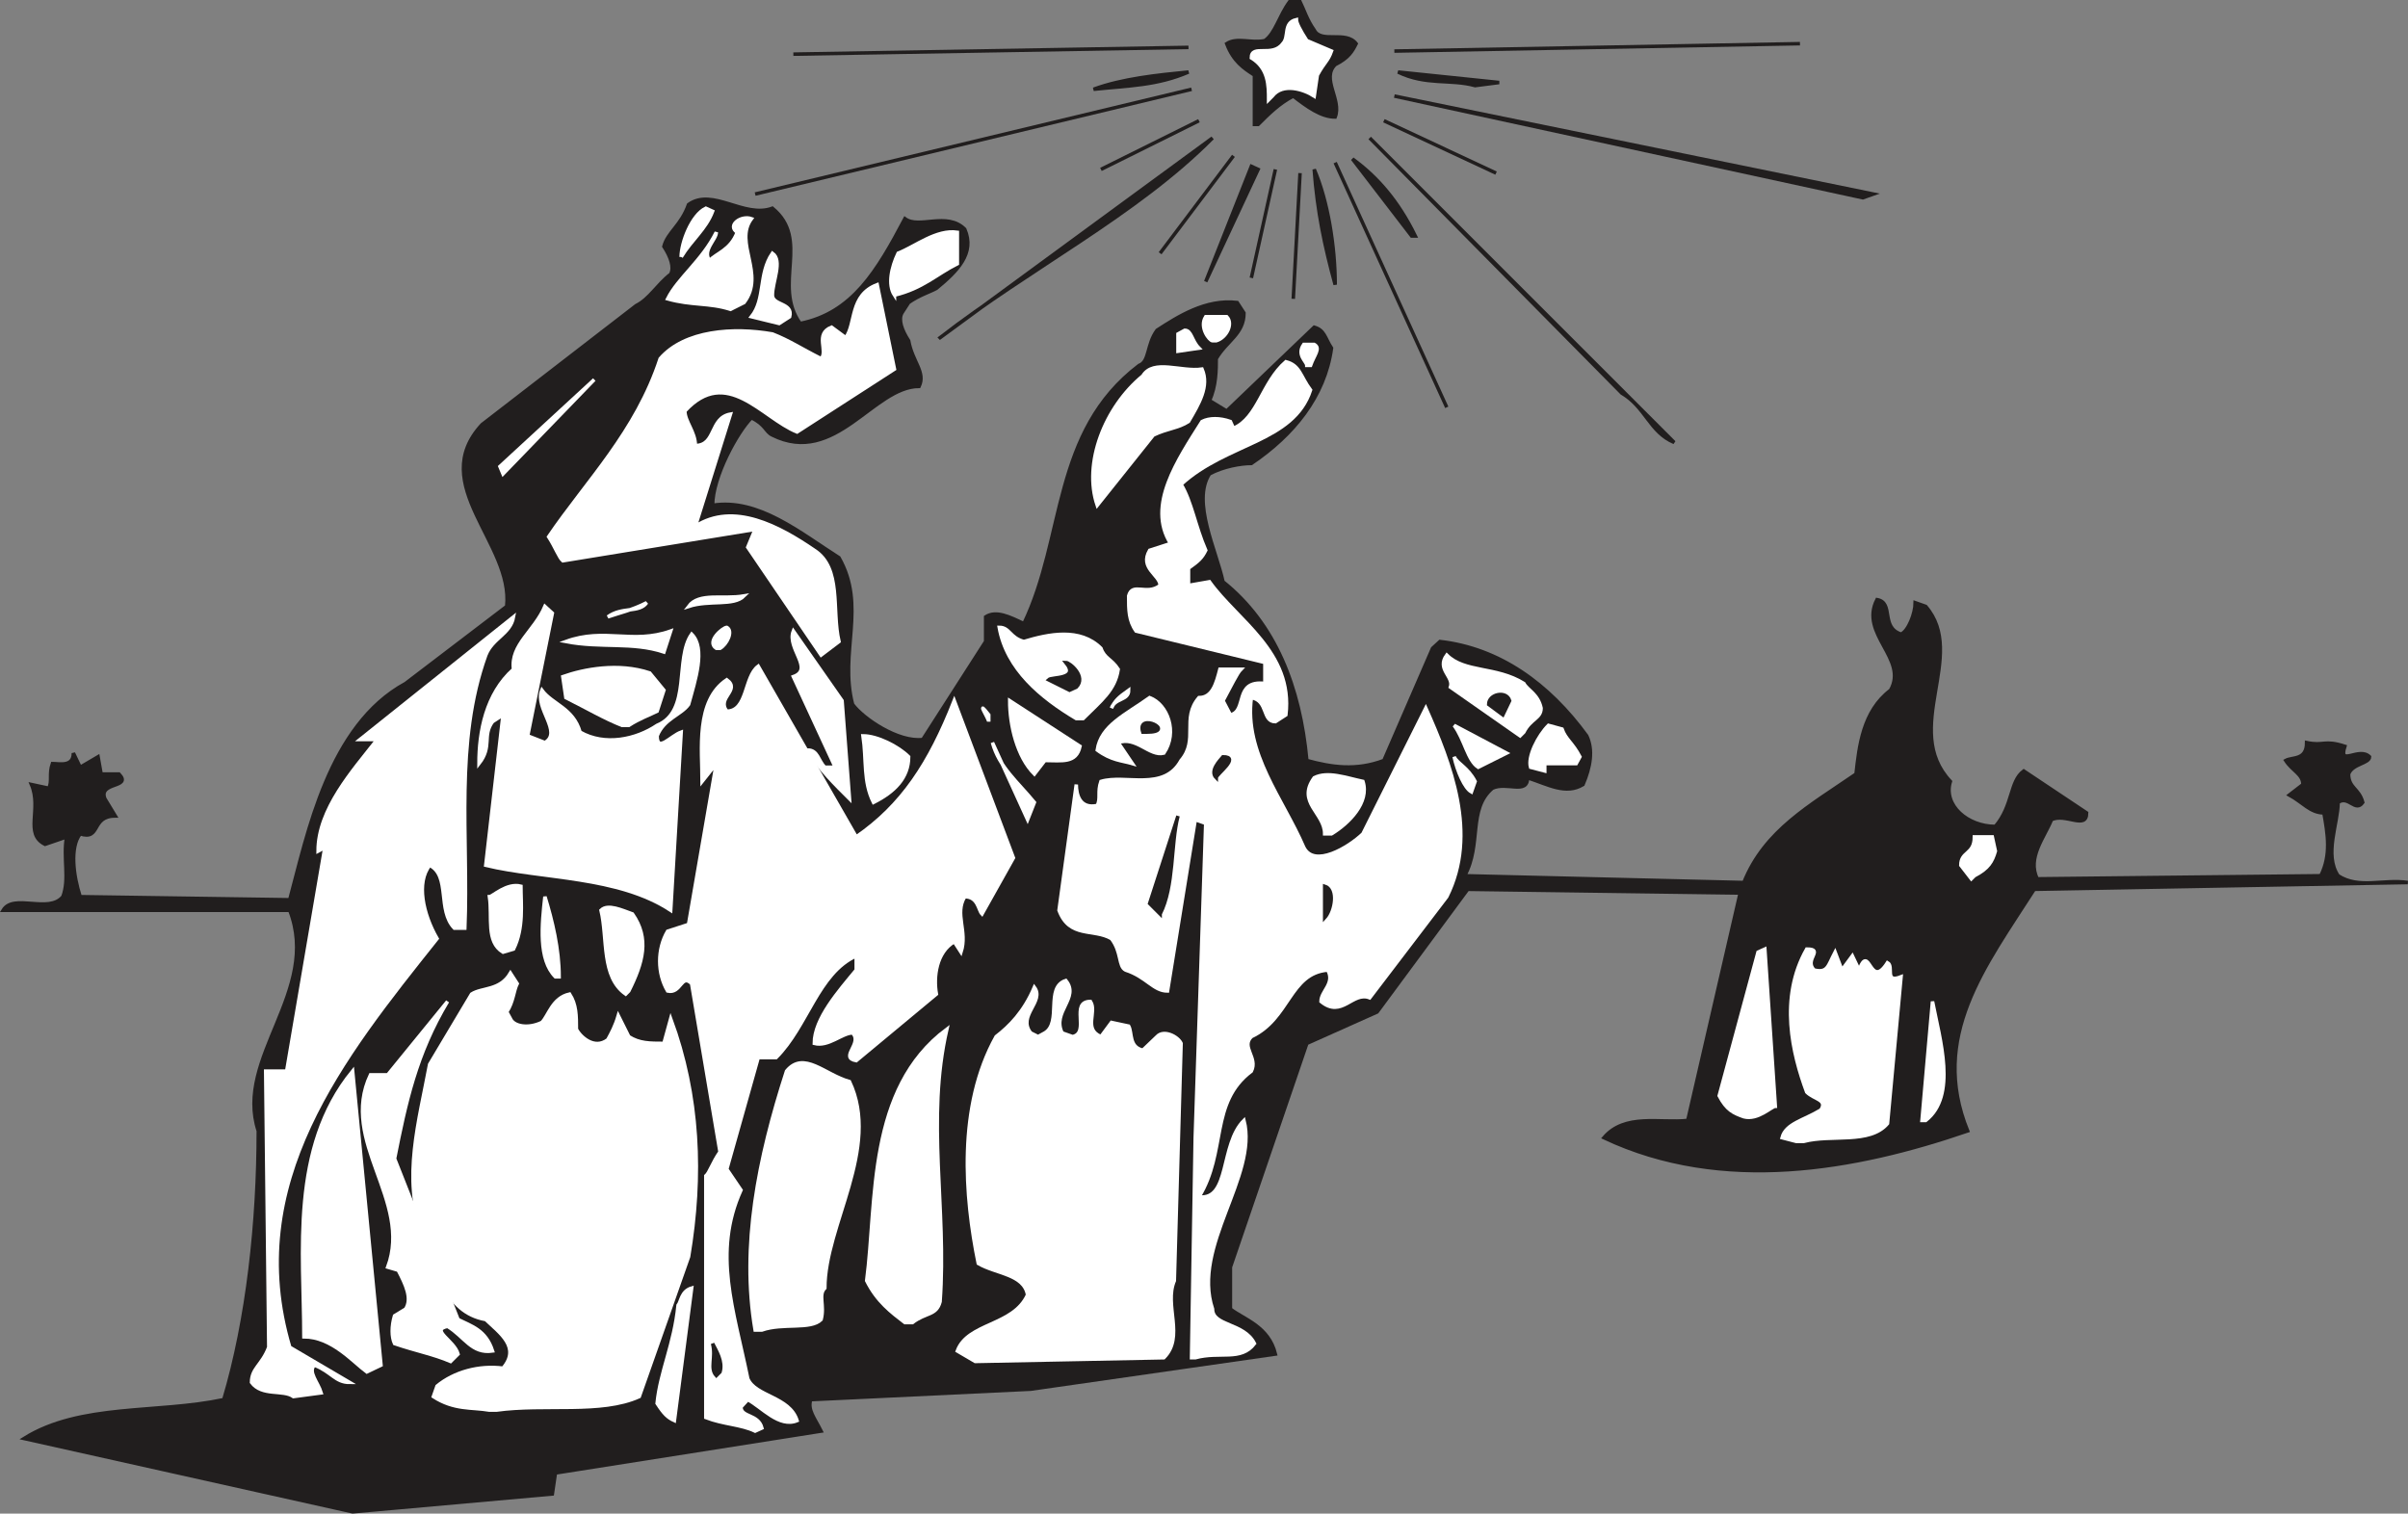 <svg width="520.863" height="327.43" viewBox="0 0 390.647 245.573" xmlns="http://www.w3.org/2000/svg"><rect x="0" y="0" width="390.647" height="245.573" fill="#808080" stroke="none"/><path style="fill:#211e1e;fill-opacity:1;fill-rule:evenodd;stroke:none" d="m76.5 839.2-53.3-11.9c9.1-5.698 21.6-4 32.402-6.3 3.898-13 5.597-28.898 5.597-43.602-3.898-11.898 10.2-22.699 5.102-35.796H19.8c1.699-2.801 7.398.597 9.699-2.204 1.102-2.898 0-6.296.602-9.699l-3.5 1.2c-3.403-1.7-.5-5.7-2.204-9.7l2.801.602c.602-1.102 0-2.301.602-4 1.097 0 3.398.597 3.398-1.7l1.102 2.297 2.898-1.699.5 2.801h2.903c2.199 2.3-3.403 1.2-2.301 4l1.7 2.8c-4 0-2.3 4-5.7 2.9-1.698 2.198-1.1 6.8 0 10.198l34 .5c2.9-10.699 6.302-28.296 18.802-35.097l16.398-12.5c1.102-10.2-13-19.801-4-29.5l25-19.301c2.2-1.102 3.398-3.398 5.602-5.102.597-1.097 0-2.796-1.102-4.5.602-2.296 2.8-3.398 4-6.796 3.898-2.801 9 2.296 13.602.597 6.199 5.102 0 12.403 4.5 18.7 8.5-1.7 12.5-8.5 17-17 2.296 1.703 6.796-1.2 9.699 1.703 1.699 3.898-1.2 6.796-4.602 9.597-1.097.602-2.8 1.102-4.5 2.301l-1.097 1.7c-.602 1.1 0 2.8 1.097 4.5.602 3.402 2.801 5.1 1.7 7.402-7.399 0-13.598 13-23.797 7.898-1.102-.5-1.102-1.7-3.403-2.8-2.3 2.3-6.3 9.6-6.3 14.198 7.402-1.199 14.203 4.5 20.5 8.5 4.5 7.903 0 15.301 2.203 23.801C159.3 710.5 165 714.4 169 713.9l10.2-15.9v-4c1.698-1.102 3.902 0 6.198 1.102 6.801-14.102 4.5-31.102 18.704-41.903 1.699-.597 1.199-3.398 2.898-5.699 3.398-2.2 7.898-5.102 13-4.5l1.102 1.7c0 3.402-2.801 4.5-4.5 7.402 0 1.699 0 4.5-1.102 6.796l2.8 1.704L232.5 647c1.7.5 1.7 1.7 2.8 3.398-1.1 7.903-6.198 14.102-13 18.704-1.698 0-4.6.5-6.8 1.699-2.898 4.5 1.102 12.398 2.2 17.5 8.5 6.8 12.5 17.097 13.6 29 4 1.097 8 1.699 12.5 0l7.9-18.2 1.198-1.101c9.602 1.102 17.602 6.8 23.801 15.3 1.102 2.302.602 5.098-.597 7.9-2.801 1.698-5.602 0-9-1.098 0 2.796-3.403.597-5.704 1.699-4 3.398-1.699 9.097-4.5 14.199l45.301 1.102c3.403-8.5 10.801-12.5 18.2-17.602.5-4.5 1.101-10.2 5.601-13.602 2.898-5.097-5.102-9.097-2.2-14.699 2.802.5.5 4.5 3.9 5.602 1.198-.5 2.3-3.403 2.3-5.102l1.7.602c6.8 7.898-4 19.898 4 28.398-1.2 3.903 2.8 7.301 7.3 7.301 2.898-3.398 2.3-7.3 4.602-9l10.199 6.8c0 2.802-3.403 0-5.7 1.098-1.101 2.801-4 6.204-2.3 9.602l46-.5c1.699-3.398 1.097-6.8.5-10.2-2.2 0-3.403-1.698-5.602-2.902l2.2-1.699c0-1.699-1.7-2.199-2.797-3.898 1.097-.602 3.398 0 3.398-2.903 2.8.602 2.8-.5 6.2.602-1.098 3.398 2.3 0 4 1.7 0 1.1-2.802 1.1-3.4 2.8 0 2.3 1.7 2.3 2.302 4.602-1.204 1.699-2.301-1.204-4 0 0 3.398-2.301 8.5 0 11.898 3.398 2.2 7.398.5 11.296 1.102l-60.597 1.097c-8 12.5-17 23.903-10.801 39.2-18.102 6.203-39.7 10.203-59 1.101 3.398-4 9.102-2.3 13.602-2.8l8.5-36.9-44.204-.6-14.699 19.902-11.398 5.097-12.403 36.301v6.8c2.204 1.7 6.204 2.802 7.301 7.302L186.5 819.3l-35.7 1.7c-.5 1.7.598 2.898 1.7 5.102l-43.102 6.796-.5 3.403" transform="translate(-19.295 -593.914)"/><path style="fill:none;stroke:#211e1e;stroke-width:5.7;stroke-linecap:square;stroke-linejoin:miter;stroke-miterlimit:4;stroke-opacity:1" d="M765 28.008 231.992 146.992c91.016 56.992 216.016 40 324.024 63.008C595 340 611.992 498.984 611.992 646.016 573.008 765 713.984 873.008 663.008 1003.984h-465c16.992 28.008 73.984-5.976 96.992 22.032 11.016 28.984 0 62.968 6.016 96.992l-35-11.992c-34.024 16.992-5 56.992-22.032 96.992l28.008-6.016c6.016 11.016 0 23.008 6.016 40 10.976 0 33.984-5.976 33.984 16.992l11.016-22.968 28.984 16.992 5-28.008h29.024c21.992-23.008-34.024-11.992-23.008-40L380 1156.992c-40 0-23.008-40-56.992-28.984-16.992-21.992-11.016-68.008 0-101.992l340-5c28.984 106.992 63.008 282.968 188.008 350.976l163.984 125c11.016 101.992-130 198.008-40 295L1225 1985c21.992 11.016 33.984 33.984 56.016 51.016 5.976 10.976 0 27.968-11.016 45 6.016 22.968 28.008 33.984 40 67.968 38.984 28.008 90-22.968 136.016-5.976 61.992-51.016 0-124.024 45-186.992 85 16.992 125 85 170 170 22.968-17.032 67.968 11.992 96.992-17.032 16.992-38.984-11.992-67.968-46.016-95.976-10.976-6.016-28.008-11.016-45-23.008l-10.976-16.992c-6.016-11.016 0-28.008 10.976-45 6.016-34.024 28.008-51.016 16.992-74.024-73.984 0-135.976-130-237.968-78.984-11.016 5-11.016 16.992-34.024 28.008-23.008-23.008-63.008-96.016-63.008-141.992 74.024 11.992 142.032-45 205-85 45-79.024 0-153.008 22.032-238.008C1593.008 1315 1650 1276.016 1690 1281.016L1791.992 1440v40c16.992 11.016 39.024 0 61.992-11.016 68.008 141.016 45 311.016 187.032 419.024 16.992 5.976 11.992 33.984 28.984 56.992 33.984 21.992 78.984 51.016 130 45l11.016-16.992c0-34.024-28.008-45-45-74.024 0-16.992 0-45-11.016-67.968l28.008-17.032L2325 1950c16.992-5 16.992-16.992 28.008-33.984-11.016-79.024-61.992-141.016-130-187.032-16.992 0-46.016-5-68.008-16.992-28.984-45 11.016-123.984 21.992-175 85-68.008 125-170.976 136.016-290 40-10.976 80-16.992 125 0l78.984 181.992 11.992 11.016c96.016-11.016 176.016-68.008 238.008-153.008 11.016-23.008 6.016-50.976-5.976-78.984-28.008-16.992-56.016 0-90 10.976 0-27.968-34.024-5.976-57.032-16.992-40-33.984-16.992-90.976-45-141.992l453.008-11.016c34.024 85 108.008 125 181.992 176.016 5 45 11.016 101.992 56.016 136.016 28.984 50.976-51.016 90.976-21.992 146.992 28.008-5 5-45 38.984-56.016 11.992 5 23.008 34.024 23.008 51.016l16.992-6.016c68.008-78.984-40-198.984 40-283.984C3345 1173.984 3385 1140 3430 1140c28.984 33.984 23.008 73.008 46.016 90l101.992-68.008c0-28.008-34.024 0-56.992-10.976-11.016-28.008-40-62.032-23.008-96.016l460 5c16.992 33.984 10.976 68.008 5 101.992-21.992 0-34.024 16.992-56.016 29.024l21.992 16.992c0 16.992-16.992 21.992-27.968 38.984 10.976 6.016 33.984 0 33.984 29.024 28.008-6.016 28.008 5 61.992-6.016-10.976-33.984 23.008 0 40-16.992 0-11.016-28.008-11.016-33.984-28.008 0-23.008 16.992-23.008 23.008-46.016-12.032-16.992-23.008 12.032-40 0 0-33.984-23.008-85 0-118.984 33.984-21.992 73.984-5 112.968-11.016l-605.976-10.976c-80-125-170-239.024-108.008-391.992-181.016-62.032-396.992-102.032-590-11.016 33.984 40 91.016 23.008 136.016 28.008l85 368.984-442.032 6.016-146.992-199.024-113.984-50.976L2188.984 425v-68.008c22.032-16.992 62.032-28.008 73.008-73.008L1865 226.992 1508.008 210c-5-16.992 5.976-28.984 16.992-51.016l-431.016-67.968-5-34.024zm0 0" transform="matrix(.1 0 0 -.1 -19.295 248.086)"/><path style="fill:#fff;fill-opacity:1;fill-rule:evenodd;stroke:none" d="M141.8 826.102c-2.3-1.102-5.198-1.102-8-2.204V784.7c.598-.5 1.098-2.199 2.302-3.898L131.5 753.5c-1.7-1.7-1.7 1.7-3.898 1.2-1.704-2.9-1.704-6.802 0-9.7l3.398-1.102 4.5-26.097-2.3 2.898c0-5.097-1.098-13.097 4-16.5 2.3 1.7-1.7 2.903 0 5.102 3.402 0 2.8-5.602 5.1-7.301l15.9 27.7c7.402-5.098 11.902-11.9 15.902-22.098l9.597 25.5-5.097 9.097c-.602-.597-.602-2.8-2.801-2.8-1.7 2.8.5 5.601-.602 9l-1.097-1.7c-2.903 1.7-3.403 5.7-2.903 8.5L158.2 766c-2.8-.5 1.102-2.8-.597-4.5-1.704 0-3.903 2.3-6.204 1.7 0-4 4-8.5 6.801-11.9V749c-6.199 2.8-7.898 11.398-13 16.5h-2.898l-5.102 18.102 2.3 3.398c-4.602 10.2-1.2 19.3 1.102 30.602 1.199 2.898 6.796 2.898 8 6.796-2.903 1.204-5.704-2.199-8-3.398l-1.102 1.2c0 1.698 2.8 1.1 3.398 3.402" transform="translate(-19.295 -593.914)"/><path style="fill:none;stroke:#fff;stroke-width:5.7;stroke-linecap:square;stroke-linejoin:miter;stroke-miterlimit:4;stroke-opacity:1" d="M1418.008 158.984c-23.008 11.016-51.992 11.016-80 22.032v391.992c5.976 5 10.976 21.992 23.008 38.984L1315 885c-16.992 16.992-16.992-16.992-38.984-11.992-17.032 28.984-17.032 68.008 0 96.992L1310 981.016l45 260.976-23.008-28.984c0 50.976-10.976 130.976 40 165 23.008-16.992-16.992-29.024 0-51.016 34.024 0 28.008 56.016 51.016 73.008l158.984-276.992c74.024 50.976 119.024 118.984 159.024 220.976l95.976-255-50.976-90.976c-6.016 5.976-6.016 28.008-28.008 28.008-16.992-28.008 5-56.016-6.016-90l-10.976 16.992c-29.024-16.992-34.024-56.992-29.024-85l-130-108.008c-28.008 5 11.016 28.008-5.976 45-17.032 0-39.024-23.008-62.032-16.992 0 40 40 85 68.008 118.984V930c-61.992-28.008-78.984-113.984-130-165h-28.984l-51.016-181.016L1395 550c-46.016-101.992-11.992-193.008 11.016-306.016 11.992-28.984 67.968-28.984 80-67.968-29.024-12.032-57.032 21.992-80 33.984L1395 198.008c0-16.992 28.008-11.016 33.984-34.024zm0 0" transform="matrix(.1 0 0 -.1 -19.295 248.086)"/><path style="fill:#fff;fill-opacity:1;fill-rule:evenodd;stroke:none" d="M128.7 824.398c-1.098-.5-1.7-1.097-2.802-2.796.5-5.102 2.801-9.704 3.403-15.903.5-.597.5-2.3 2.199-2.8" transform="translate(-19.295 -593.914)"/><path style="fill:none;stroke:#fff;stroke-width:5.7;stroke-linecap:square;stroke-linejoin:miter;stroke-miterlimit:4;stroke-opacity:1" d="M1286.992 176.016c-10.976 5-16.992 10.976-28.008 27.968 5 51.016 28.008 97.032 34.024 159.024 5 5.976 5 23.008 21.992 28.008zm0 0" transform="matrix(.1 0 0 -.1 -19.295 248.086)"/><path style="fill:#fff;fill-opacity:1;fill-rule:evenodd;stroke:none" d="M98.7 822.7c-2.9-.5-5.7 0-9.098-2.2l.597-1.7c2.801-2.3 6.801-3.402 10.7-2.902 2.902-3.398-.5-5.699-2.797-7.898-6.801-1.2-7.903-8.5-10.204-14.2-3.398-8.5-.597-18.1 1.102-27.198l6.8-11.403c1.7-1.097 4.598-.5 6.302-3.398l1.097 1.699c-.597 1.2-.597 2.898-1.699 4.602l.602 1.097c.5 1.2 2.796 1.7 5.097.602 1.102-1.102 1.7-4 4.5-4.602 1.102 1.7 1.102 3.5 1.102 5.7.597 1.203 2.898 3.402 5.097 1.703.602-1.102 1.204-2.204 1.704-3.903l1.699 3.403c1.699 1.097 3.398 1.097 5.699 1.097l1.102-4c4.597 12.5 5.097 25.5 2.898 38.602l-8 22.699c-6.2 2.8-15.3 1.102-23.2 2.2" transform="translate(-19.295 -593.914)"/><path style="fill:none;stroke:#fff;stroke-width:5.7;stroke-linecap:square;stroke-linejoin:miter;stroke-miterlimit:4;stroke-opacity:1" d="M986.992 193.008c-28.984 5-56.992 0-90.976 21.992l5.976 16.992C930 255 970 266.016 1008.984 261.016c29.024 33.984-5 56.992-27.968 78.984-68.008 11.992-79.024 85-102.032 141.992-33.984 85-5.976 181.016 11.016 271.992l68.008 114.024c16.992 10.976 45.976 5 63.008 33.984L1031.992 885c-5.976-11.992-5.976-28.984-16.992-46.016l6.016-10.976c5-11.992 27.968-16.992 50.976-6.016 11.016 11.016 16.992 40 45 46.016 11.016-16.992 11.016-35 11.016-56.992 5.976-12.032 28.984-34.024 50.976-17.032 6.016 11.016 12.032 22.032 17.032 39.024l16.992-34.024c16.992-10.976 33.984-10.976 56.992-10.976l11.016 40c45.976-125 50.976-255 28.984-386.016L1230 215c-61.992-28.008-153.008-11.016-231.992-21.992zm0 0" transform="matrix(.1 0 0 -.1 -19.295 248.086)"/><path style="fill:#fff;fill-opacity:1;fill-rule:evenodd;stroke:none" d="M66.898 820.5c-1.699-1.2-5.097 0-6.796-2.3 0-2.302 1.699-2.802 2.796-5.7l-.5-44.8h3.403L72 731.397l-1.102.602c0-6.8 5.602-13 9.602-18.102h-2.8L102.601 694c-.5 2.8-3.403 3.398-4.5 6.2-5.102 14.198-2.801 29.5-3.403 44.3H93c-2.8-2.898-.602-8.5-4-10.2-2.2 2.802-1.102 7.9 1.2 11.9-15.4 19.3-31.802 39.698-23.9 66.3l9.7 5.7c-2.3 0-2.898-1.7-5.7-2.802-1.1 1.102.598 2.801 1.098 4.5" transform="translate(-19.295 -593.914)"/><path style="fill:none;stroke:#fff;stroke-width:5.7;stroke-linecap:square;stroke-linejoin:miter;stroke-miterlimit:4;stroke-opacity:1" d="M668.984 215c-16.992 11.992-50.976 0-67.968 23.008 0 23.008 16.992 28.008 27.968 56.992l-5 448.008h34.024L720 1106.016 708.984 1100c0 68.008 56.016 130 96.016 181.016h-28.008L1026.016 1480c-5-28.008-34.024-33.984-45-61.992-51.016-141.992-28.008-295-34.024-443.008H930c-28.008 28.984-6.016 85-40 101.992-21.992-28.008-11.016-78.984 11.992-118.984C748.008 765 583.984 561.016 663.008 295L760 238.008c-23.008 0-28.984 16.992-56.992 28.008-11.016-11.016 5.976-28.008 10.976-45zm0 0" transform="matrix(.1 0 0 -.1 -19.295 248.086)"/><path style="fill:#211e1e;fill-opacity:1;fill-rule:evenodd;stroke:none" d="M135.5 817.102c-1.102-1.204 0-2.903-.602-5.204.602 1.204 1.704 2.903 1.204 4.602" transform="translate(-19.295 -593.914)"/><path style="fill:none;stroke:#211e1e;stroke-width:5.7;stroke-linecap:square;stroke-linejoin:miter;stroke-miterlimit:4;stroke-opacity:1" d="M1355 248.984c-11.016 12.032 0 29.024-6.016 52.032 6.016-12.032 17.032-29.024 12.032-46.016Zm0 0" transform="matrix(.1 0 0 -.1 -19.295 248.086)"/><path style="fill:#fff;fill-opacity:1;fill-rule:evenodd;stroke:none" d="M78.8 816.5c-2.3-1.7-5.698-5.7-10.198-5.7 0-13.6-2.301-30.6 7.898-43.1l4.602 47.698" transform="translate(-19.295 -593.914)"/><path style="fill:none;stroke:#fff;stroke-width:5.7;stroke-linecap:square;stroke-linejoin:miter;stroke-miterlimit:4;stroke-opacity:1" d="M788.008 255c-23.008 16.992-56.992 56.992-101.992 56.992 0 136.016-23.008 306.016 78.984 431.016l46.016-476.992zm0 0" transform="matrix(.1 0 0 -.1 -19.295 248.086)"/><path style="fill:#fff;fill-opacity:1;fill-rule:evenodd;stroke:none" d="M92.398 814.8c-2.796-1.198-5.597-1.698-9.097-2.902-.5-1.097-.5-2.796 0-4.5l1.8-1.097c1.098-1.7 0-4-1.203-6.301l-1.699-.5c4-10.8-7.898-20.398-2.8-31.2h2.8l9.7-11.902c-5.098 8.5-6.797 16.403-8.598 25.5L93.6 808c2.2 1.102 4.5 1.7 5.598 5.102-3.398.5-4.5-2.301-7.3-4-2.899.597 1.101 2.296 1.703 4.5" transform="translate(-19.295 -593.914)"/><path style="fill:none;stroke:#fff;stroke-width:5.7;stroke-linecap:square;stroke-linejoin:miter;stroke-miterlimit:4;stroke-opacity:1" d="M923.984 271.992c-27.968 11.992-55.976 16.992-90.976 29.024-5 10.976-5 27.968 0 45l18.008 10.976c10.976 16.992 0 40-12.032 63.008l-16.992 5c40 108.008-78.984 203.984-28.008 311.992h28.008l96.992 119.024c-50.976-85-67.968-164.024-85.976-255L936.016 340c21.992-11.016 45-16.992 55.976-51.016-33.984-5-45 23.008-73.008 40-28.984-5.976 11.016-22.968 17.032-45Zm0 0" transform="matrix(.1 0 0 -.1 -19.295 248.086)"/><path style="fill:#fff;fill-opacity:1;fill-rule:evenodd;stroke:none" d="m177.5 814.8-2.898-1.698c1.699-4.602 9.097-4 11.398-9.102-.602-3.398-5.102-3.398-8-5.102-2.2-10.796-3.398-25.5 2.898-36.796 2.204-1.704 4.5-4 6.204-8 1.699 2.296-2.801 4.597-.602 7.398l1.2.602 1.1-.602c2.802-1.7 0-7.398 3.4-8.5 2.3 2.8-2.302 5.102-.598 8.5l1.699.602c2.898-.602-.5-5.704 2.898-5.704 1.102 1.704-1.199 4.5 1.7 5.704l1.703-2.301 2.796.597c.602 1.102 0 3.403 2.301 3.903l2.301-2.2c1.102-1.203 3.398 0 3.898 1.098l-1.097 38.5c-1.7 4 1.699 9.102-1.7 12.5" transform="translate(-19.295 -593.914)"/><path style="fill:none;stroke:#fff;stroke-width:5.7;stroke-linecap:square;stroke-linejoin:miter;stroke-miterlimit:4;stroke-opacity:1" d="m1775 271.992-28.984 16.992c16.992 46.016 90.976 40 113.984 91.016-6.016 33.984-51.016 33.984-80 51.016-21.992 107.968-33.984 255 28.984 367.968 22.032 17.032 45 40 62.032 80 16.992-22.968-28.008-45.976-6.016-73.984l11.992-6.016 11.016 6.016c28.008 16.992 0 73.984 33.984 85 23.008-28.008-23.008-51.016-5.976-85l16.992-6.016c28.984 6.016-5 57.032 28.984 57.032 11.016-17.032-11.992-45 16.992-57.032l17.032 23.008 27.968-5.976c6.016-11.016 0-34.024 23.008-39.024L2070 798.984c11.016 12.032 33.984 0 38.984-10.976l-10.976-385c-16.992-40 16.992-91.016-16.992-125zm0 0" transform="matrix(.1 0 0 -.1 -19.295 248.086)"/><path style="fill:#fff;fill-opacity:1;fill-rule:evenodd;stroke:none" d="m212.602 814.2.597-35.7 1.7-51-1.7-.602-4.5 27.801c-2.3 0-3.398-2.3-6.8-3.398-1.2-.602-.598-2.903-2.297-5.102-2.903-1.699-6.801 0-8.5-4.597l2.796-20.403c0 1.7.602 4 3.403 3.403.597-1.102 0-2.204.597-3.903 4-1.199 10.204 1.7 13-3.398 2.903-3.403 0-6.801 2.903-10.2 2.199 0 2.8-2.3 3.398-4.601h3.403c-.602.602-1.704 2.898-2.903 5.102l1.2 2.296c2.8-.597.5-5.699 5.601-5.097v-3.403l-20.898-5.097c-1.204-1.7-1.204-3.403-1.204-5.7.602-2.3 2.903 0 5.102-1.703 0-1.699-3.398-2.796-1.7-5.699l3.4-1.097c-3.9-6.204 1.198-13.602 5.1-19.801 1.2-.602 2.9-.602 4.598 0l.5 1.097c4-1.699 4.602-7.398 8.5-10.796 2.301.597 2.301 2.296 4 4.597-2.796 8.5-13.597 8.5-21 15.301 1.704 2.8 2.301 6.8 4 10.7-.597 1.198-1.097 1.698-2.796 2.902v2.796l3.398-.597c4.5 6.3 13.602 11.398 12.398 21.597L226.2 711c-2.199 0-1.097-3.398-3.898-3.898-1.2 9 5.097 16.398 8.5 24.296 1.699 3.403 7.3 0 9.597-2.199l10.204-20.398c4 9 8.5 20.398 3.398 30.597l-12.5 16.403c-2.8-1.102-4.5 3.398-7.898.597 0-1.699 2.296-2.898 1.097-5.097-6.199.5-6.199 7.898-12.398 10.8-1.7 1.7 1.097 3.399 0 5.598-6.801 5.102-4 13.102-8.5 20.403 5.097.597 3.398-8.5 7.3-12.403 2.297 9-8.5 20.403-5.101 30.602 0 2.8 5.102 2.199 6.8 5.597-2.198 2.903-5.6 1.204-9.6 2.301" transform="translate(-19.295 -593.914)"/><path style="fill:none;stroke:#fff;stroke-width:5.7;stroke-linecap:square;stroke-linejoin:miter;stroke-miterlimit:4;stroke-opacity:1" d="M2126.016 278.008 2131.992 635l16.992 510-16.992 6.016-45-278.008c-23.008 0-33.984 23.008-68.008 33.984-11.992 6.016-5.976 29.024-22.968 51.016-29.024 16.992-68.008 0-85 45.976l27.968 204.024c0-16.992 6.016-40 34.024-34.024 5.976 11.016 0 22.032 5.976 39.024 40 11.992 102.032-16.992 130 33.984 29.024 34.024 0 68.008 29.024 101.992 21.992 0 28.008 23.008 33.984 46.016h34.024c-6.016-6.016-17.032-28.984-29.024-51.016l11.992-22.968c28.008 5.976 5 56.992 56.016 50.976v34.024l-208.984 50.976c-12.032 16.992-12.032 34.024-12.032 56.992 6.016 23.008 29.024 0 51.016 17.032 0 16.992-33.984 27.968-16.992 56.992l33.984 10.976c-38.984 62.032 11.992 136.016 51.016 198.008 11.992 6.016 28.984 6.016 45.976 0l5-10.976c40 16.992 46.016 73.984 85 107.968 23.008-5.976 23.008-22.968 40-45.976-27.968-85-135.976-85-210-153.008 17.032-28.008 23.008-68.008 40-106.992-5.976-11.992-10.976-16.992-27.968-29.024v-27.968l33.984 5.976c45-63.008 136.016-113.984 123.984-215.976L2261.992 1310c-21.992 0-10.976 33.984-38.984 38.984-11.992-90 50.976-163.984 85-242.968 16.992-34.024 73.008 0 95.976 21.992l102.032 203.984c40-90 85-203.984 33.984-305.976l-125-164.024c-28.008 11.016-45-33.984-78.984-5.976 0 16.992 22.968 28.984 10.976 50.976-61.992-5-61.992-78.984-123.984-108.008-16.992-16.992 10.976-33.984 0-55.976-68.008-51.016-40-131.016-85-204.024 50.976-5.976 33.984 85 73.008 124.024 22.968-90-85-204.024-51.016-306.016 0-28.008 51.016-21.992 68.008-55.976-21.992-29.024-56.016-12.032-96.016-23.008zm0 0" transform="matrix(.1 0 0 -.1 -19.295 248.086)"/><path style="fill:#fff;fill-opacity:1;fill-rule:evenodd;stroke:none" d="M141.8 809.7c-2.3-13.598.5-27.802 5.098-42 2.801-3.4 6.204.6 10.204 1.698 5.097 10.801-4 23.301-4 33.5-1.102 1.102 0 2.801-.602 5.102-1.7 1.7-6.2.5-9.602 1.7" transform="translate(-19.295 -593.914)"/><path style="fill:none;stroke:#fff;stroke-width:5.7;stroke-linecap:square;stroke-linejoin:miter;stroke-miterlimit:4;stroke-opacity:1" d="M1418.008 323.008c-23.008 135.976 5 278.008 50.976 420 28.008 33.984 62.032-6.016 102.032-16.992 50.976-108.008-40-233.008-40-335C1520 380 1531.016 363.008 1525 340c-16.992-16.992-61.992-5-96.016-16.992zm0 0" transform="matrix(.1 0 0 -.1 -19.295 248.086)"/><path style="fill:#fff;fill-opacity:1;fill-rule:evenodd;stroke:none" d="M166.102 808.5c-2.204-1.7-4.5-3.398-6.204-6.8 1.704-13 0-31.098 13-40.802-3.398 14.801 0 28.903-1.097 44.204-.602 2.296-2.301 1.699-4.5 3.398" transform="translate(-19.295 -593.914)"/><path style="fill:none;stroke:#fff;stroke-width:5.7;stroke-linecap:square;stroke-linejoin:miter;stroke-miterlimit:4;stroke-opacity:1" d="M1661.016 335c-22.032 16.992-45 33.984-62.032 68.008 17.032 130 0 310.976 130 408.008-33.984-148.008 0-289.024-10.976-442.032-6.016-22.968-23.008-16.992-45-33.984zm0 0" transform="matrix(.1 0 0 -.1 -19.295 248.086)"/><path style="fill:#fff;fill-opacity:1;fill-rule:evenodd;stroke:none" d="m310.7 779.102-2.302-.602c.602-2.3 3.5-2.8 6.301-4.5 1.102-1.7-1.097-1.7-2.3-2.898-2.297-6.204-4.5-15.301 0-23.204 2.902 0-.5 1.704 1.203 3.403 2.199.5 2.199-.602 3.398-2.903l1.102 2.903L319.8 749l1.097 2.3c1.704-4.6 1.704 3.4 4.602-1.198 1.102.597-.602 3.398 2.2 2.296l-2.2 23.801c-2.898 3.403-9.102 1.7-13.602 2.903" transform="translate(-19.295 -593.914)"/><path style="fill:none;stroke:#fff;stroke-width:5.7;stroke-linecap:square;stroke-linejoin:miter;stroke-miterlimit:4;stroke-opacity:1" d="M3106.992 628.984 3083.984 635c6.016 23.008 35 28.008 63.008 45 11.016 16.992-10.976 16.992-23.008 28.984-22.968 62.032-45 153.008 0 232.032 29.024 0-5-17.032 12.032-34.024 21.992-5 21.992 6.016 33.984 29.024l11.016-29.024L3198.008 930l10.976-23.008c17.032 46.016 17.032-33.984 46.016 11.992 11.016-5.976-6.016-33.984 21.992-22.968L3255 658.008c-28.984-34.024-91.016-16.992-136.016-29.024zm0 0" transform="matrix(.1 0 0 -.1 -19.295 248.086)"/><path style="fill:#fff;fill-opacity:1;fill-rule:evenodd;stroke:none" d="m331.102 775.7 1.699-19.302c1.199 6.204 4 15.301-1.102 19.301" transform="translate(-19.295 -593.914)"/><path style="fill:none;stroke:#fff;stroke-width:5.7;stroke-linecap:square;stroke-linejoin:miter;stroke-miterlimit:4;stroke-opacity:1" d="m3311.016 663.008 16.992 193.008c11.992-62.032 40-153.008-11.016-193.008zm0 0" transform="matrix(.1 0 0 -.1 -19.295 248.086)"/><path style="fill:#fff;fill-opacity:1;fill-rule:evenodd;stroke:none" d="M302.2 775.102c-1.7-.602-2.802-1.102-4-3.403l6.3-23.3 1.102-.5 1.699 25.5c-.602 0-2.801 2.3-5.102 1.703" transform="translate(-19.295 -593.914)"/><path style="fill:none;stroke:#fff;stroke-width:5.7;stroke-linecap:square;stroke-linejoin:miter;stroke-miterlimit:4;stroke-opacity:1" d="M3021.992 668.984c-16.992 6.016-28.008 11.016-40 34.024L3045 936.016l11.016 5 16.992-255c-6.016 0-28.008-23.008-51.016-17.032zm0 0" transform="matrix(.1 0 0 -.1 -19.295 248.086)"/><path style="fill:#fff;fill-opacity:1;fill-rule:evenodd;stroke:none" d="M120.8 755.2c-4-2.802-2.902-9-4-13.598 1.098-1.102 3.4 0 5.098.597 2.801 4 1.704 7.903-.597 12.5" transform="translate(-19.295 -593.914)"/><path style="fill:none;stroke:#fff;stroke-width:5.7;stroke-linecap:square;stroke-linejoin:miter;stroke-miterlimit:4;stroke-opacity:1" d="M1208.008 868.008c-40 28.008-29.024 90-40 135.976 10.976 11.016 33.984 0 50.976-5.976 28.008-40 17.032-79.024-5.976-125zm0 0" transform="matrix(.1 0 0 -.1 -19.295 248.086)"/><path style="fill:#fff;fill-opacity:1;fill-rule:evenodd;stroke:none" d="M109.398 752.398c-2.796-2.796-2.199-8.5-1.699-13 1.2 3.903 2.301 8.5 2.301 13" transform="translate(-19.295 -593.914)"/><path style="fill:none;stroke:#fff;stroke-width:5.7;stroke-linecap:square;stroke-linejoin:miter;stroke-miterlimit:4;stroke-opacity:1" d="M1093.984 896.016c-27.968 27.968-21.992 85-16.992 130 11.992-39.024 23.008-85 23.008-130Zm0 0" transform="matrix(.1 0 0 -.1 -19.295 248.086)"/><path style="fill:#fff;fill-opacity:1;fill-rule:evenodd;stroke:none" d="M100.898 748.398c-2.796-1.699-1.699-5.597-2.199-9 .5 0 2.801-2.296 5.102-1.699 0 2.801.5 6.801-1.2 10.2" transform="translate(-19.295 -593.914)"/><path style="fill:none;stroke:#fff;stroke-width:5.7;stroke-linecap:square;stroke-linejoin:miter;stroke-miterlimit:4;stroke-opacity:1" d="M1008.984 936.016c-27.968 16.992-16.992 55.976-21.992 90 5 0 28.008 22.968 51.016 16.992 0-28.008 5-68.008-11.992-101.992zm0 0" transform="matrix(.1 0 0 -.1 -19.295 248.086)"/><path style="fill:#211e1e;fill-opacity:1;fill-rule:evenodd;stroke:none" d="M234.2 742.8v-5.1c1.698.5 1.1 3.902 0 5.1" transform="translate(-19.295 -593.914)"/><path style="fill:none;stroke:#211e1e;stroke-width:5.7;stroke-linecap:square;stroke-linejoin:miter;stroke-miterlimit:4;stroke-opacity:1" d="M2341.992 991.992v51.016c16.992-5 11.016-39.024 0-51.016zm0 0" transform="matrix(.1 0 0 -.1 -19.295 248.086)"/><path style="fill:#211e1e;fill-opacity:1;fill-rule:evenodd;stroke:none" d="m207.5 742.2-1.7-1.7 4.598-14.2c-1.199 4.598-.597 11.4-2.898 15.9" transform="translate(-19.295 -593.914)"/><path style="fill:none;stroke:#211e1e;stroke-width:5.7;stroke-linecap:square;stroke-linejoin:miter;stroke-miterlimit:4;stroke-opacity:1" d="M2075 998.008 2058.008 1015l45.976 141.992c-11.992-45.976-5.976-113.984-28.984-158.984Zm0 0" transform="matrix(.1 0 0 -.1 -19.295 248.086)"/><path style="fill:#fff;fill-opacity:1;fill-rule:evenodd;stroke:none" d="M128.102 741.602c-8.5-5.602-20.903-5.102-30-7.301l2.796-24.403L99.2 711c-1.699 2.3 0 4-2.199 6.8 0-5.1 1.102-11.3 5.602-15.3-.5-4 3.398-6.2 5.097-10.2l1.2 1.098-4 19.903 2.8 1.097c2.903-1.699-1.699-5.597-.5-8.5 1.7 2.301 5.102 2.903 6.2 6.801 4 2.301 9.101 1.2 12.5-1.097 5.601-2.301 2.8-10.801 5.601-14.801 2.3 2.3.602 7.398-.5 11.398-1.2 1.7-4 2.301-5.102 5.102 0 2.8 2.204 0 3.903-.602" transform="translate(-19.295 -593.914)"/><path style="fill:none;stroke:#fff;stroke-width:5.7;stroke-linecap:square;stroke-linejoin:miter;stroke-miterlimit:4;stroke-opacity:1" d="M1281.016 1003.984c-85 56.016-209.024 51.016-300 73.008l27.968 244.024L991.992 1310c-16.992-23.008 0-40-21.992-68.008 0 51.016 11.016 113.008 56.016 153.008-5 40 33.984 61.992 50.976 101.992l11.992-10.976-40-199.024 28.008-10.976c29.024 16.992-16.992 55.976-5 85 16.992-23.008 51.016-29.024 61.992-68.008 40-23.008 91.016-11.992 125 10.976 56.016 23.008 28.008 108.008 56.016 148.008 23.008-23.008 6.016-73.984-5-113.984-11.992-16.992-40-23.008-51.016-51.016 0-28.008 22.032 0 39.024 6.016zm0 0" transform="matrix(.1 0 0 -.1 -19.295 248.086)"/><path style="fill:#fff;fill-opacity:1;fill-rule:evenodd;stroke:none" d="m339.102 736.5-1.704-2.2c0-2.3 2.204-1.698 2.204-4.6h2.898l.5 2.3c-.5 1.7-1.102 2.8-3.398 4" transform="translate(-19.295 -593.914)"/><path style="fill:none;stroke:#fff;stroke-width:5.7;stroke-linecap:square;stroke-linejoin:miter;stroke-miterlimit:4;stroke-opacity:1" d="m3391.016 1055-17.032 21.992c0 23.008 22.032 16.992 22.032 46.016H3425l5-23.008c-5-16.992-11.016-28.008-33.984-40zm0 0" transform="matrix(.1 0 0 -.1 -19.295 248.086)"/><path style="fill:#fff;fill-opacity:1;fill-rule:evenodd;stroke:none" d="M234.2 729.2c0-3.4-4.598-5.098-1.7-9.098 2.2-1.102 5.102 0 7.898.597 1.102 3.403-2.296 6.801-5.097 8.5" transform="translate(-19.295 -593.914)"/><path style="fill:none;stroke:#fff;stroke-width:5.7;stroke-linecap:square;stroke-linejoin:miter;stroke-miterlimit:4;stroke-opacity:1" d="M2341.992 1128.008c0 33.984-45.976 50.976-16.992 90.976 21.992 11.016 51.016 0 78.984-5.976 11.016-34.024-22.968-68.008-50.976-85zm0 0" transform="matrix(.1 0 0 -.1 -19.295 248.086)"/><path style="fill:#fff;fill-opacity:1;fill-rule:evenodd;stroke:none" d="m186 726.898-5.7-12.5c1.098 4 4 6.301 6.802 9.704" transform="translate(-19.295 -593.914)"/><path style="fill:none;stroke:#fff;stroke-width:5.7;stroke-linecap:square;stroke-linejoin:miter;stroke-miterlimit:4;stroke-opacity:1" d="m1860 1151.016-56.992 125c10.976-40 40-63.008 68.008-97.032zm0 0" transform="matrix(.1 0 0 -.1 -19.295 248.086)"/><path style="fill:#fff;fill-opacity:1;fill-rule:evenodd;stroke:none" d="M161 724.102c-1.7-3.403-1.102-6.801-1.7-10.801 2.302 0 5.7 1.699 7.4 3.398 0 3.403-2.302 5.7-5.7 7.403" transform="translate(-19.295 -593.914)"/><path style="fill:none;stroke:#fff;stroke-width:5.7;stroke-linecap:square;stroke-linejoin:miter;stroke-miterlimit:4;stroke-opacity:1" d="M1610 1178.984c-16.992 34.024-11.016 68.008-16.992 108.008 23.008 0 56.992-16.992 73.984-33.984 0-34.024-23.008-56.992-56.992-74.024zm0 0" transform="matrix(.1 0 0 -.1 -19.295 248.086)"/><path style="fill:#fff;fill-opacity:1;fill-rule:evenodd;stroke:none" d="M157.102 723.5c-2.301-2.3-4.602-4.5-6.801-7.898 1.699 0 1.699 1.699 2.8 2.796h1.7L148 703.7c3.398-1.199-1.102-4.597 0-7.398l7.898 11.3" transform="translate(-19.295 -593.914)"/><path style="fill:none;stroke:#fff;stroke-width:5.7;stroke-linecap:square;stroke-linejoin:miter;stroke-miterlimit:4;stroke-opacity:1" d="M1571.016 1185c-23.008 23.008-46.016 45-68.008 78.984 16.992 0 16.992-16.992 28.008-27.968h16.992L1480 1383.008c33.984 11.992-11.016 45.976 0 73.984l78.984-113.008zm0 0" transform="matrix(.1 0 0 -.1 -19.295 248.086)"/><path style="fill:#fff;fill-opacity:1;fill-rule:evenodd;stroke:none" d="M258 722.398c-1.102-.597-2.3-3.398-2.8-5.699.5 1.102 2.198 1.7 3.402 4" transform="translate(-19.295 -593.914)"/><path style="fill:none;stroke:#fff;stroke-width:5.7;stroke-linecap:square;stroke-linejoin:miter;stroke-miterlimit:4;stroke-opacity:1" d="M2580 1196.016c-11.016 5.976-23.008 33.984-28.008 56.992 5-11.016 21.992-16.992 34.024-40zm0 0" transform="matrix(.1 0 0 -.1 -19.295 248.086)"/><path style="fill:#211e1e;fill-opacity:1;fill-rule:evenodd;stroke:none" d="M216.602 720.102c-1.102-1.102.597-2.801 1.097-3.403 2.903 0-1.097 2.801-1.097 3.403" transform="translate(-19.295 -593.914)"/><path style="fill:none;stroke:#211e1e;stroke-width:5.7;stroke-linecap:square;stroke-linejoin:miter;stroke-miterlimit:4;stroke-opacity:1" d="M2166.016 1218.984c-11.016 11.016 5.976 28.008 10.976 34.024 29.024 0-10.976-28.008-10.976-34.024zm0 0" transform="matrix(.1 0 0 -.1 -19.295 248.086)"/><path style="fill:#fff;fill-opacity:1;fill-rule:evenodd;stroke:none" d="M187.102 719.5c-2.801-2.8-4-7.898-4-11.898L194.5 715c-.602 2.8-2.898 2.3-5.7 2.3" transform="translate(-19.295 -593.914)"/><path style="fill:none;stroke:#fff;stroke-width:5.7;stroke-linecap:square;stroke-linejoin:miter;stroke-miterlimit:4;stroke-opacity:1" d="M1871.016 1225c-28.008 28.008-40 78.984-40 118.984L1945 1270c-6.016-28.008-28.984-23.008-56.992-23.008zm0 0" transform="matrix(.1 0 0 -.1 -19.295 248.086)"/><path style="fill:#fff;fill-opacity:1;fill-rule:evenodd;stroke:none" d="m269.898 719-2.296-.602c-.5-1.699 1.199-5.097 2.898-6.796l2.2.597c.6 1.7 1.698 2.2 2.902 4.5l-.602 1.102h-5.102" transform="translate(-19.295 -593.914)"/><path style="fill:none;stroke:#fff;stroke-width:5.7;stroke-linecap:square;stroke-linejoin:miter;stroke-miterlimit:4;stroke-opacity:1" d="m2698.984 1230-22.968 6.016c-5 16.992 11.992 50.976 28.984 67.968l21.992-5.976c6.016-16.992 16.992-21.992 29.024-45l-6.016-11.016h-51.016zm0 0" transform="matrix(.1 0 0 -.1 -19.295 248.086)"/><path style="fill:#fff;fill-opacity:1;fill-rule:evenodd;stroke:none" d="M259.102 718.398c-1.704-1.097-2.204-4.5-3.903-6.796l8.5 4.5" transform="translate(-19.295 -593.914)"/><path style="fill:none;stroke:#fff;stroke-width:5.7;stroke-linecap:square;stroke-linejoin:miter;stroke-miterlimit:4;stroke-opacity:1" d="M2591.016 1236.016c-17.032 10.976-22.032 45-39.024 67.968l85-45zm0 0" transform="matrix(.1 0 0 -.1 -19.295 248.086)"/><path style="fill:#fff;fill-opacity:1;fill-rule:evenodd;stroke:none" d="M203 717.8c-1.7-.5-3.398-.5-5.7-2.198.598-4 4.598-5.704 8.5-8.5 2.9 1.097 4.598 5.597 2.302 9-2.301.597-4.5-2.801-7.403-1.704" transform="translate(-19.295 -593.914)"/><path style="fill:none;stroke:#fff;stroke-width:5.7;stroke-linecap:square;stroke-linejoin:miter;stroke-miterlimit:4;stroke-opacity:1" d="M2030 1241.992c-16.992 5-33.984 5-56.992 21.992 5.976 40 45.976 57.032 85 85 28.984-10.976 45.976-55.976 23.008-90-23.008-5.976-45 28.008-74.024 17.032zm0 0" transform="matrix(.1 0 0 -.1 -19.295 248.086)"/><path style="fill:#fff;fill-opacity:1;fill-rule:evenodd;stroke:none" d="m265.898 713.3-11.296-7.902c.597-1.699-2.301-2.898-.602-5.199 2.898 2.903 8 1.801 12.5 4.602.602 1.097 2.3 1.699 2.8 4 0 1.699-1.698 1.699-2.8 3.898" transform="translate(-19.295 -593.914)"/><path style="fill:none;stroke:#fff;stroke-width:5.7;stroke-linecap:square;stroke-linejoin:miter;stroke-miterlimit:4;stroke-opacity:1" d="m2658.984 1286.992-112.968 79.024c5.976 16.992-23.008 28.984-6.016 51.992 28.984-29.024 80-18.008 125-46.016 6.016-10.976 23.008-16.992 28.008-40 0-16.992-16.992-16.992-28.008-38.984zm0 0" transform="matrix(.1 0 0 -.1 -19.295 248.086)"/><path style="fill:none;stroke:#211e1e;stroke-width:5.7;stroke-linecap:square;stroke-linejoin:miter;stroke-miterlimit:4;stroke-opacity:1" d="M1803.008 1293.008zm0 0" transform="matrix(.1 0 0 -.1 -19.295 248.086)"/><path style="fill:#211e1e;fill-opacity:1;fill-rule:evenodd;stroke:none" d="M204.7 712.7c-1.098-3.4 5.698 0 .6 0" transform="translate(-19.295 -593.914)"/><path style="fill:none;stroke:#211e1e;stroke-width:5.7;stroke-linecap:square;stroke-linejoin:miter;stroke-miterlimit:4;stroke-opacity:1" d="M2046.992 1293.008c-10.976 33.984 56.992 0 6.016 0zm0 0" transform="matrix(.1 0 0 -.1 -19.295 248.086)"/><path style="fill:#fff;fill-opacity:1;fill-rule:evenodd;stroke:none" d="M120.2 711.602c-2.802-1.102-5.7-2.801-9.098-4.5l-.5-3.403c3.398-1.199 9-2.3 14.097-.597l2.301 2.796-1.102 3.403c-1.199.597-2.898 1.199-4.597 2.3" transform="translate(-19.295 -593.914)"/><path style="fill:none;stroke:#fff;stroke-width:5.7;stroke-linecap:square;stroke-linejoin:miter;stroke-miterlimit:4;stroke-opacity:1" d="M1201.992 1303.984c-28.008 11.016-56.992 28.008-90.976 45l-5 34.024c33.984 11.992 90 23.008 140.976 5.976l23.008-27.968-11.016-34.024c-11.992-5.976-28.984-11.992-45.976-23.008Zm0 0" transform="matrix(.1 0 0 -.1 -19.295 248.086)"/><path style="fill:#fff;fill-opacity:1;fill-rule:evenodd;stroke:none" d="M179.7 711c0-.5-2.2-3.898 0-1.102" transform="translate(-19.295 -593.914)"/><path style="fill:none;stroke:#fff;stroke-width:5.7;stroke-linecap:square;stroke-linejoin:miter;stroke-miterlimit:4;stroke-opacity:1" d="M1796.992 1310c0 5-21.992 38.984 0 11.016zm0 0" transform="matrix(.1 0 0 -.1 -19.295 248.086)"/><path style="fill:#fff;fill-opacity:1;fill-rule:evenodd;stroke:none" d="M193.898 710.5c-5.699-3.398-11.296-8-12.5-14.8 1.704 0 1.704 1.698 4 2.3 4-1.2 9.102-2.3 12.5 1.102.602 1.699 1.704 1.699 2.801 3.398-.5 3.398-2.8 5.102-5.699 8" transform="translate(-19.295 -593.914)"/><path style="fill:none;stroke:#fff;stroke-width:5.7;stroke-linecap:square;stroke-linejoin:miter;stroke-miterlimit:4;stroke-opacity:1" d="M1938.984 1315c-56.992 33.984-112.968 80-125 148.008 17.032 0 17.032-16.992 40-23.008 40 11.992 91.016 23.008 125-11.016 6.016-16.992 17.032-16.992 28.008-33.984-5-33.984-28.008-51.016-56.992-80zm0 0" transform="matrix(.1 0 0 -.1 -19.295 248.086)"/><path style="fill:#211e1e;fill-opacity:1;fill-rule:evenodd;stroke:none" d="M263.102 709.898 260.8 708.2c0-1.699 2.898-2.3 3.398-.597" transform="translate(-19.295 -593.914)"/><path style="fill:none;stroke:#211e1e;stroke-width:5.7;stroke-linecap:square;stroke-linejoin:miter;stroke-miterlimit:4;stroke-opacity:1" d="m2631.016 1321.016-23.008 16.992c0 16.992 28.984 23.008 33.984 5.976zm0 0" transform="matrix(.1 0 0 -.1 -19.295 248.086)"/><path style="fill:#fff;fill-opacity:1;fill-rule:evenodd;stroke:none" d="M199.602 708.8c.597-1.198 1.097-1.698 2.796-2.902 0 1.704-2.199 1.204-2.796 2.903" transform="translate(-19.295 -593.914)"/><path style="fill:none;stroke:#fff;stroke-width:5.7;stroke-linecap:square;stroke-linejoin:miter;stroke-miterlimit:4;stroke-opacity:1" d="M1996.016 1331.992c5.976 11.992 10.976 16.992 27.968 29.024 0-17.032-21.992-12.032-27.968-29.024zm0 0" transform="matrix(.1 0 0 -.1 -19.295 248.086)"/><path style="fill:#211e1e;fill-opacity:1;fill-rule:evenodd;stroke:none" d="m192.8 705.898-3.402-1.699c.5-.5 5.102 0 2.801-2.8.602 0 3.403 2.3 1.7 4" transform="translate(-19.295 -593.914)"/><path style="fill:none;stroke:#211e1e;stroke-width:5.7;stroke-linecap:square;stroke-linejoin:miter;stroke-miterlimit:4;stroke-opacity:1" d="m1928.008 1361.016-34.024 16.992c5 5 51.016 0 28.008 28.008 6.016 0 34.024-23.008 16.992-40zm0 0" transform="matrix(.1 0 0 -.1 -19.295 248.086)"/><path style="fill:#fff;fill-opacity:1;fill-rule:evenodd;stroke:none" d="m152.5 700.2-11.898-17.5 1.199-2.9-31.2 5.098c-.601-.5-1.203-2.199-2.3-3.898 6.199-9.102 14.199-17 18.097-28.898 4-4.602 11.903-5.102 18.204-4 2.796 1.097 4.5 2.296 7.898 4 1.2-1.204-1.102-4 1.7-5.102l2.3 1.7c1.7-2.302.602-6.9 5.102-8.598l2.796 13.699L148.602 664c-5.704-2.3-11.403-10.8-18.204-3.398 0 1.699 1.704 3.398 1.704 5.597 3.398 0 2.296-4.5 5.699-5.097l-5.7 18.199c6.2-4 13.598 0 19.297 3.898 4.5 2.903 2.801 9.7 4 14.801" transform="translate(-19.295 -593.914)"/><path style="fill:none;stroke:#fff;stroke-width:5.7;stroke-linecap:square;stroke-linejoin:miter;stroke-miterlimit:4;stroke-opacity:1" d="m1525 1418.008-118.984 175 11.992 28.984-311.992-50.976c-6.016 5-12.032 21.992-23.008 38.984 61.992 91.016 141.992 170 180.976 288.984 40 46.016 119.024 51.016 182.032 40 27.968-10.976 45-22.968 78.984-40 11.992 12.032-11.016 40 16.992 51.016l23.008-16.992c16.992 23.008 6.016 68.984 51.016 85.976l27.968-136.992L1486.016 1780c-57.032 23.008-114.024 108.008-182.032 33.984 0-16.992 17.032-33.984 17.032-55.976 33.984 0 22.968 45 56.992 50.976l-56.992-181.992c61.992 40 135.976 0 192.968-38.984 45-29.024 28.008-96.992 40-148.008zm0 0" transform="matrix(.1 0 0 -.1 -19.295 248.086)"/><path style="fill:#fff;fill-opacity:1;fill-rule:evenodd;stroke:none" d="M127 699.7c-5.102-1.7-10.2-.598-15.898-1.7 6.296-2.3 10.796.5 17-1.7" transform="translate(-19.295 -593.914)"/><path style="fill:none;stroke:#fff;stroke-width:5.7;stroke-linecap:square;stroke-linejoin:miter;stroke-miterlimit:4;stroke-opacity:1" d="M1270 1423.008c-51.016 16.992-101.992 5.976-158.984 16.992 62.968 23.008 107.968-5 170 16.992zm0 0" transform="matrix(.1 0 0 -.1 -19.295 248.086)"/><path style="fill:#fff;fill-opacity:1;fill-rule:evenodd;stroke:none" d="M135.5 699.102c-1.7-1.102 1.102-3.403 1.7-3.403 1.1.602 0 2.801-1.098 3.403" transform="translate(-19.295 -593.914)"/><path style="fill:none;stroke:#fff;stroke-width:5.7;stroke-linecap:square;stroke-linejoin:miter;stroke-miterlimit:4;stroke-opacity:1" d="M1355 1428.984c-16.992 11.016 11.016 34.024 16.992 34.024 11.016-6.016 0-28.008-10.976-34.024zm0 0" transform="matrix(.1 0 0 -.1 -19.295 248.086)"/><path style="fill:#fff;fill-opacity:1;fill-rule:evenodd;stroke:none" d="M117.898 694c1.704-.602 4-1.102 6.301-2.3-1.199 1.698-4 .6-6.3 2.3" transform="translate(-19.295 -593.914)"/><path style="fill:none;stroke:#fff;stroke-width:5.7;stroke-linecap:square;stroke-linejoin:miter;stroke-miterlimit:4;stroke-opacity:1" d="M1178.984 1480c17.032 6.016 40 11.016 63.008 23.008-11.992-16.992-40-6.016-63.008-23.008zm0 0" transform="matrix(.1 0 0 -.1 -19.295 248.086)"/><path style="fill:#fff;fill-opacity:1;fill-rule:evenodd;stroke:none" d="M131 692.3c1.7-2.3 5.602-1.1 9-1.698-1.7 1.699-5.602.597-9 1.699" transform="translate(-19.295 -593.914)"/><path style="fill:none;stroke:#fff;stroke-width:5.7;stroke-linecap:square;stroke-linejoin:miter;stroke-miterlimit:4;stroke-opacity:1" d="M1310 1496.992c16.992 23.008 56.016 11.016 90 16.992-16.992-16.992-56.016-5.976-90-16.992zm0 0" transform="matrix(.1 0 0 -.1 -19.295 248.086)"/><path style="fill:#fff;fill-opacity:1;fill-rule:evenodd;stroke:none" d="M197.3 675.898c-2.3-6.796 1.2-15.898 7.4-21 1.698-2.796 6.198-.597 9.6-1.097 1.2 2.8-.5 5.597-2.198 8.5-1.704 1.097-3.403 1.097-5.704 2.199" transform="translate(-19.295 -593.914)"/><path style="fill:none;stroke:#fff;stroke-width:5.7;stroke-linecap:square;stroke-linejoin:miter;stroke-miterlimit:4;stroke-opacity:1" d="M1973.008 1661.016c-23.008 67.968 11.992 158.984 73.984 210 16.992 27.968 61.992 5.976 96.016 10.976 11.992-28.008-5-55.976-21.992-85-17.032-10.976-34.024-10.976-57.032-21.992zm0 0" transform="matrix(.1 0 0 -.1 -19.295 248.086)"/><path style="fill:#fff;fill-opacity:1;fill-rule:evenodd;stroke:none" d="m100.898 670.8-.5-1.198L115.7 655.5" transform="translate(-19.295 -593.914)"/><path style="fill:none;stroke:#fff;stroke-width:5.7;stroke-linecap:square;stroke-linejoin:miter;stroke-miterlimit:4;stroke-opacity:1" d="m1008.984 1711.992-5 11.992L1156.992 1865Zm0 0" transform="matrix(.1 0 0 -.1 -19.295 248.086)"/><path style="fill:#211e1e;fill-opacity:1;fill-rule:evenodd;stroke:none" d="M290.898 665.7c-4-1.7-4.597-5.7-8.5-8L241.5 616.3" transform="translate(-19.295 -593.914)"/><path style="fill:none;stroke:#211e1e;stroke-width:5.7;stroke-linecap:square;stroke-linejoin:miter;stroke-miterlimit:4;stroke-opacity:1" d="M2908.984 1763.008c-40 16.992-45.976 56.992-85 80L2415 2256.992Zm0 0" transform="matrix(.1 0 0 -.1 -19.295 248.086)"/><path style="fill:#211e1e;fill-opacity:1;fill-rule:evenodd;stroke:none" d="m254 660-18.102-39.7" transform="translate(-19.295 -593.914)"/><path style="fill:none;stroke:#211e1e;stroke-width:5.7;stroke-linecap:square;stroke-linejoin:miter;stroke-miterlimit:4;stroke-opacity:1" d="m2540 1820-181.016 396.992zm0 0" transform="matrix(.1 0 0 -.1 -19.295 248.086)"/><path style="fill:#fff;fill-opacity:1;fill-rule:evenodd;stroke:none" d="M231.3 653.2c0-.598-1.698-1.7-.5-3.4h1.7c1.102.598 0 1.7-.602 3.4" transform="translate(-19.295 -593.914)"/><path style="fill:none;stroke:#fff;stroke-width:5.7;stroke-linecap:square;stroke-linejoin:miter;stroke-miterlimit:4;stroke-opacity:1" d="M2313.008 1888.008c0 5.976-16.992 16.992-5 33.984H2325c11.016-5.976 0-16.992-6.016-33.984zm0 0" transform="matrix(.1 0 0 -.1 -19.295 248.086)"/><path style="fill:#fff;fill-opacity:1;fill-rule:evenodd;stroke:none" d="M210.398 650.898v-2.796l1.102-.602c1.102 0 1.102 1.7 2.3 2.898" transform="translate(-19.295 -593.914)"/><path style="fill:none;stroke:#fff;stroke-width:5.7;stroke-linecap:square;stroke-linejoin:miter;stroke-miterlimit:4;stroke-opacity:1" d="M2103.984 1911.016v27.968L2115 1945c11.016 0 11.016-16.992 23.008-28.984zm0 0" transform="matrix(.1 0 0 -.1 -19.295 248.086)"/><path style="fill:#fff;fill-opacity:1;fill-rule:evenodd;stroke:none" d="M216 649.2c-.5 0-2.2-2.2-1.102-3.9h3.403c1.097 1.098 0 3.4-1.7 3.9" transform="translate(-19.295 -593.914)"/><path style="fill:none;stroke:#fff;stroke-width:5.7;stroke-linecap:square;stroke-linejoin:miter;stroke-miterlimit:4;stroke-opacity:1" d="M2160 1928.008c-5 0-21.992 21.992-11.016 38.984h34.024c10.976-10.976 0-33.984-16.992-38.984zm0 0" transform="matrix(.1 0 0 -.1 -19.295 248.086)"/><path style="fill:#211e1e;fill-opacity:1;fill-rule:evenodd;stroke:none" d="m171.8 648.7 44.2-32.4c-12.398 12.5-29.5 21-44.2 32.4" transform="translate(-19.295 -593.914)"/><path style="fill:none;stroke:#211e1e;stroke-width:5.7;stroke-linecap:square;stroke-linejoin:miter;stroke-miterlimit:4;stroke-opacity:1" d="M1718.008 1933.008 2160 2256.992c-123.984-125-295-210-441.992-323.984zm0 0" transform="matrix(.1 0 0 -.1 -19.295 248.086)"/><path style="fill:#fff;fill-opacity:1;fill-rule:evenodd;stroke:none" d="m145.7 646.398-4.5-1.097c2.3-2.903 1.1-6.903 3.402-10.301 1.699 1.2 0 4.602 0 6.8 0 1.7 3.398 1.2 2.796 3.5" transform="translate(-19.295 -593.914)"/><path style="fill:none;stroke:#fff;stroke-width:5.7;stroke-linecap:square;stroke-linejoin:miter;stroke-miterlimit:4;stroke-opacity:1" d="m1456.992 1956.016-45 10.976c23.008 29.024 11.016 69.024 34.024 103.008 16.992-11.992 0-46.016 0-68.008 0-16.992 33.984-11.992 27.968-35zm0 0" transform="matrix(.1 0 0 -.1 -19.295 248.086)"/><path style="fill:#fff;fill-opacity:1;fill-rule:evenodd;stroke:none" d="M137.8 644.102c-3.402-1.102-6.3-.602-10.198-1.704 1.699-3.398 5.597-6.199 7.898-10.796 0 1.199-2.3 2.898-1.102 4.597 1.102-1.199 3.403-1.699 4.5-4.597-1.699-1.102.602-2.801 2.301-2.204-2.898 3.903 2.301 9-1.199 13.602" transform="translate(-19.295 -593.914)"/><path style="fill:none;stroke:#fff;stroke-width:5.7;stroke-linecap:square;stroke-linejoin:miter;stroke-miterlimit:4;stroke-opacity:1" d="M1378.008 1978.984C1343.984 1990 1315 1985 1276.016 1996.016c16.992 33.984 55.976 61.992 78.984 107.968 0-11.992-23.008-28.984-11.016-45.976 11.016 11.992 34.024 16.992 45 45.976-16.992 11.016 6.016 28.008 23.008 22.032-28.984-39.024 23.008-90-11.992-136.016Zm0 0" transform="matrix(.1 0 0 -.1 -19.295 248.086)"/><path style="fill:#211e1e;fill-opacity:1;fill-rule:evenodd;stroke:none" d="M229.102 642.398 230.199 622" transform="translate(-19.295 -593.914)"/><path style="fill:none;stroke:#211e1e;stroke-width:5.7;stroke-linecap:square;stroke-linejoin:miter;stroke-miterlimit:4;stroke-opacity:1" d="M2291.016 1996.016 2301.992 2200Zm0 0" transform="matrix(.1 0 0 -.1 -19.295 248.086)"/><path style="fill:#fff;fill-opacity:1;fill-rule:evenodd;stroke:none" d="M164.398 641.8c-1.097-1.698-.5-4.5.602-6.8 2.8-1.102 6.2-3.898 9.602-3.398v5.097c-3.403 1.7-5.602 4-10.204 5.102" transform="translate(-19.295 -593.914)"/><path style="fill:none;stroke:#fff;stroke-width:5.7;stroke-linecap:square;stroke-linejoin:miter;stroke-miterlimit:4;stroke-opacity:1" d="M1643.984 2001.992c-10.976 16.992-5 45 6.016 68.008 28.008 11.016 61.992 38.984 96.016 33.984v-50.976c-34.024-16.992-56.016-40-102.032-51.016zm0 0" transform="matrix(.1 0 0 -.1 -19.295 248.086)"/><path style="fill:#211e1e;fill-opacity:1;fill-rule:evenodd;stroke:none" d="M235.898 640.102c-1.699-6.204-2.898-11.903-3.398-18.704 2.2 5.102 3.398 12.5 3.398 18.704" transform="translate(-19.295 -593.914)"/><path style="fill:none;stroke:#211e1e;stroke-width:5.7;stroke-linecap:square;stroke-linejoin:miter;stroke-miterlimit:4;stroke-opacity:1" d="M2358.984 2018.984c-16.992 62.032-28.984 119.024-33.984 187.032 21.992-51.016 33.984-125 33.984-187.032zm0 0" transform="matrix(.1 0 0 -.1 -19.295 248.086)"/><path style="fill:#211e1e;fill-opacity:1;fill-rule:evenodd;stroke:none" d="m214.898 639.602 7.403-18.704 1.097.5" transform="translate(-19.295 -593.914)"/><path style="fill:none;stroke:#211e1e;stroke-width:5.7;stroke-linecap:square;stroke-linejoin:miter;stroke-miterlimit:4;stroke-opacity:1" d="m2148.984 2023.984 74.024 187.032 10.976-5zm0 0" transform="matrix(.1 0 0 -.1 -19.295 248.086)"/><path style="fill:#211e1e;fill-opacity:1;fill-rule:evenodd;stroke:none" d="m222.3 639 3.9-17.602" transform="translate(-19.295 -593.914)"/><path style="fill:none;stroke:#211e1e;stroke-width:5.7;stroke-linecap:square;stroke-linejoin:miter;stroke-miterlimit:4;stroke-opacity:1" d="m2223.008 2030 38.984 176.016zm0 0" transform="matrix(.1 0 0 -.1 -19.295 248.086)"/><path style="fill:#fff;fill-opacity:1;fill-rule:evenodd;stroke:none" d="M129.8 635.602c0-2.301 1.7-6.801 4-7.903l1.098.5c-1.097 2.903-3.398 4.602-5.097 7.403" transform="translate(-19.295 -593.914)"/><path style="fill:none;stroke:#fff;stroke-width:5.7;stroke-linecap:square;stroke-linejoin:miter;stroke-miterlimit:4;stroke-opacity:1" d="M1298.008 2063.984c0 23.008 16.992 68.008 40 79.024l10.976-5c-10.976-29.024-33.984-46.016-50.976-74.024zm0 0" transform="matrix(.1 0 0 -.1 -19.295 248.086)"/><path style="fill:#211e1e;fill-opacity:1;fill-rule:evenodd;stroke:none" d="m207.5 635 11.898-15.8" transform="translate(-19.295 -593.914)"/><path style="fill:none;stroke:#211e1e;stroke-width:5.7;stroke-linecap:square;stroke-linejoin:miter;stroke-miterlimit:4;stroke-opacity:1" d="m2075 2070 118.984 158.008zm0 0" transform="matrix(.1 0 0 -.1 -19.295 248.086)"/><path style="fill:#211e1e;fill-opacity:1;fill-rule:evenodd;stroke:none" d="m248.3 632.2-9.6-12.5c4 2.902 7.402 6.8 10.198 12.5" transform="translate(-19.295 -593.914)"/><path style="fill:none;stroke:#211e1e;stroke-width:5.7;stroke-linecap:square;stroke-linejoin:miter;stroke-miterlimit:4;stroke-opacity:1" d="m2483.008 2098.008-96.016 125c40-29.024 74.024-68.008 101.992-125zm0 0" transform="matrix(.1 0 0 -.1 -19.295 248.086)"/><path style="fill:#211e1e;fill-opacity:1;fill-rule:evenodd;stroke:none" d="m321.5 626-76-16.5 77.7 15.898" transform="translate(-19.295 -593.914)"/><path style="fill:none;stroke:#211e1e;stroke-width:5.7;stroke-linecap:square;stroke-linejoin:miter;stroke-miterlimit:4;stroke-opacity:1" d="m3215 2160-760 165 776.992-158.984zm0 0" transform="matrix(.1 0 0 -.1 -19.295 248.086)"/><path style="fill:#211e1e;fill-opacity:1;fill-rule:evenodd;stroke:none" d="m141.8 625.398 70.802-17" transform="translate(-19.295 -593.914)"/><path style="fill:none;stroke:#211e1e;stroke-width:5.7;stroke-linecap:square;stroke-linejoin:miter;stroke-miterlimit:4;stroke-opacity:1" d="m1418.008 2166.016 708.008 170zm0 0" transform="matrix(.1 0 0 -.1 -19.295 248.086)"/><path style="fill:#211e1e;fill-opacity:1;fill-rule:evenodd;stroke:none" d="m262 622-18.2-8.5" transform="translate(-19.295 -593.914)"/><path style="fill:none;stroke:#211e1e;stroke-width:5.7;stroke-linecap:square;stroke-linejoin:miter;stroke-miterlimit:4;stroke-opacity:1" d="m2620 2200-181.992 85zm0 0" transform="matrix(.1 0 0 -.1 -19.295 248.086)"/><path style="fill:#211e1e;fill-opacity:1;fill-rule:evenodd;stroke:none" d="m197.898 621.398 15.903-7.898" transform="translate(-19.295 -593.914)"/><path style="fill:none;stroke:#211e1e;stroke-width:5.7;stroke-linecap:square;stroke-linejoin:miter;stroke-miterlimit:4;stroke-opacity:1" d="M1978.984 2206.016 2138.008 2285Zm0 0" transform="matrix(.1 0 0 -.1 -19.295 248.086)"/><path style="fill:#211e1e;fill-opacity:1;fill-rule:evenodd;stroke:none" d="M222.8 614.102v-8c-1.698-1.102-3.402-2.204-4.5-5.102 1.7-1.102 4 0 6.2-.5 1.7-1.2 2.3-4 4-6.3h1.7c.6 1.198 1.1 2.902 2.3 4.6 1.102 2.2 5.102 0 6.8 2.2-.6 1.2-1.198 2.3-3.402 3.398-2.296 2.301 1.102 5.704 0 8.5-2.296 0-4.597-1.699-6.796-3.398-2.301 1.2-4 2.898-5.704 4.602" transform="translate(-19.295 -593.914)"/><path style="fill:none;stroke:#211e1e;stroke-width:5.7;stroke-linecap:square;stroke-linejoin:miter;stroke-miterlimit:4;stroke-opacity:1" d="M2228.008 2278.984v80c-16.992 11.016-34.024 22.032-45 51.016 16.992 11.016 40 0 61.992 5 16.992 11.992 23.008 40 40 63.008h16.992c6.016-11.992 11.016-29.024 23.008-46.016 11.016-21.992 51.016 0 68.008-21.992-6.016-11.992-11.992-23.008-34.024-33.984-22.968-23.008 11.016-57.032 0-85-22.968 0-45.976 16.992-67.968 33.984-23.008-11.992-40-28.984-57.032-46.016zm0 0" transform="matrix(.1 0 0 -.1 -19.295 248.086)"/><path style="fill:#fff;fill-opacity:1;fill-rule:evenodd;stroke:none" d="M225.102 610.102c0-2.301 0-5.102-2.801-6.801 0-2.301 3.398 0 5.097-2.301 1.102-1.102 0-3.398 2.204-3.898 0 .5.597 1.699 1.699 3.398l4 1.7c-.602 1.698-1.102 1.698-2.301 3.902l-.5 3.398c-1.7-1.102-5.102-2.2-6.8 0" transform="translate(-19.295 -593.914)"/><path style="fill:none;stroke:#fff;stroke-width:5.7;stroke-linecap:square;stroke-linejoin:miter;stroke-miterlimit:4;stroke-opacity:1" d="M2251.016 2318.984c0 23.008 0 51.016-28.008 68.008 0 23.008 33.984 0 50.976 23.008 11.016 11.016 0 33.984 22.032 38.984 0-5 5.976-16.992 16.992-33.984l40-16.992c-6.016-16.992-11.016-16.992-23.008-39.024l-5-33.984c-16.992 11.016-51.016 21.992-68.008 0zm0 0" transform="matrix(.1 0 0 -.1 -19.295 248.086)"/><path style="fill:#211e1e;fill-opacity:1;fill-rule:evenodd;stroke:none" d="M196.7 608.398c4.6-1.699 10.3-2.296 15.402-2.796-5.102 2.199-9.704 2.199-15.403 2.796" transform="translate(-19.295 -593.914)"/><path style="fill:none;stroke:#211e1e;stroke-width:5.7;stroke-linecap:square;stroke-linejoin:miter;stroke-miterlimit:4;stroke-opacity:1" d="M1966.992 2336.016c46.016 16.992 103.008 22.968 154.024 27.968-51.016-21.992-97.032-21.992-154.024-27.968zm0 0" transform="matrix(.1 0 0 -.1 -19.295 248.086)"/><path style="fill:#211e1e;fill-opacity:1;fill-rule:evenodd;stroke:none" d="M258.602 607.8c-4-1.1-8 0-12.5-2.198L262.5 607.3" transform="translate(-19.295 -593.914)"/><path style="fill:none;stroke:#211e1e;stroke-width:5.7;stroke-linecap:square;stroke-linejoin:miter;stroke-miterlimit:4;stroke-opacity:1" d="M2586.016 2341.992c-40 11.016-80 0-125 21.992L2625 2346.992Zm0 0" transform="matrix(.1 0 0 -.1 -19.295 248.086)"/><path style="fill:#211e1e;fill-opacity:1;fill-rule:evenodd;stroke:none" d="m148 602.7 64.102-1.098" transform="translate(-19.295 -593.914)"/><path style="fill:none;stroke:#211e1e;stroke-width:5.7;stroke-linecap:square;stroke-linejoin:miter;stroke-miterlimit:4;stroke-opacity:1" d="m1480 2393.008 641.016 10.976zm0 0" transform="matrix(.1 0 0 -.1 -19.295 248.086)"/><path style="fill:#211e1e;fill-opacity:1;fill-rule:evenodd;stroke:none" d="m245.5 602.2 65.8-1.2" transform="translate(-19.295 -593.914)"/><path style="fill:none;stroke:#211e1e;stroke-width:5.7;stroke-linecap:square;stroke-linejoin:miter;stroke-miterlimit:4;stroke-opacity:1" d="M2455 2398.008 3113.008 2410Zm0 0" transform="matrix(.1 0 0 -.1 -19.295 248.086)"/></svg>
